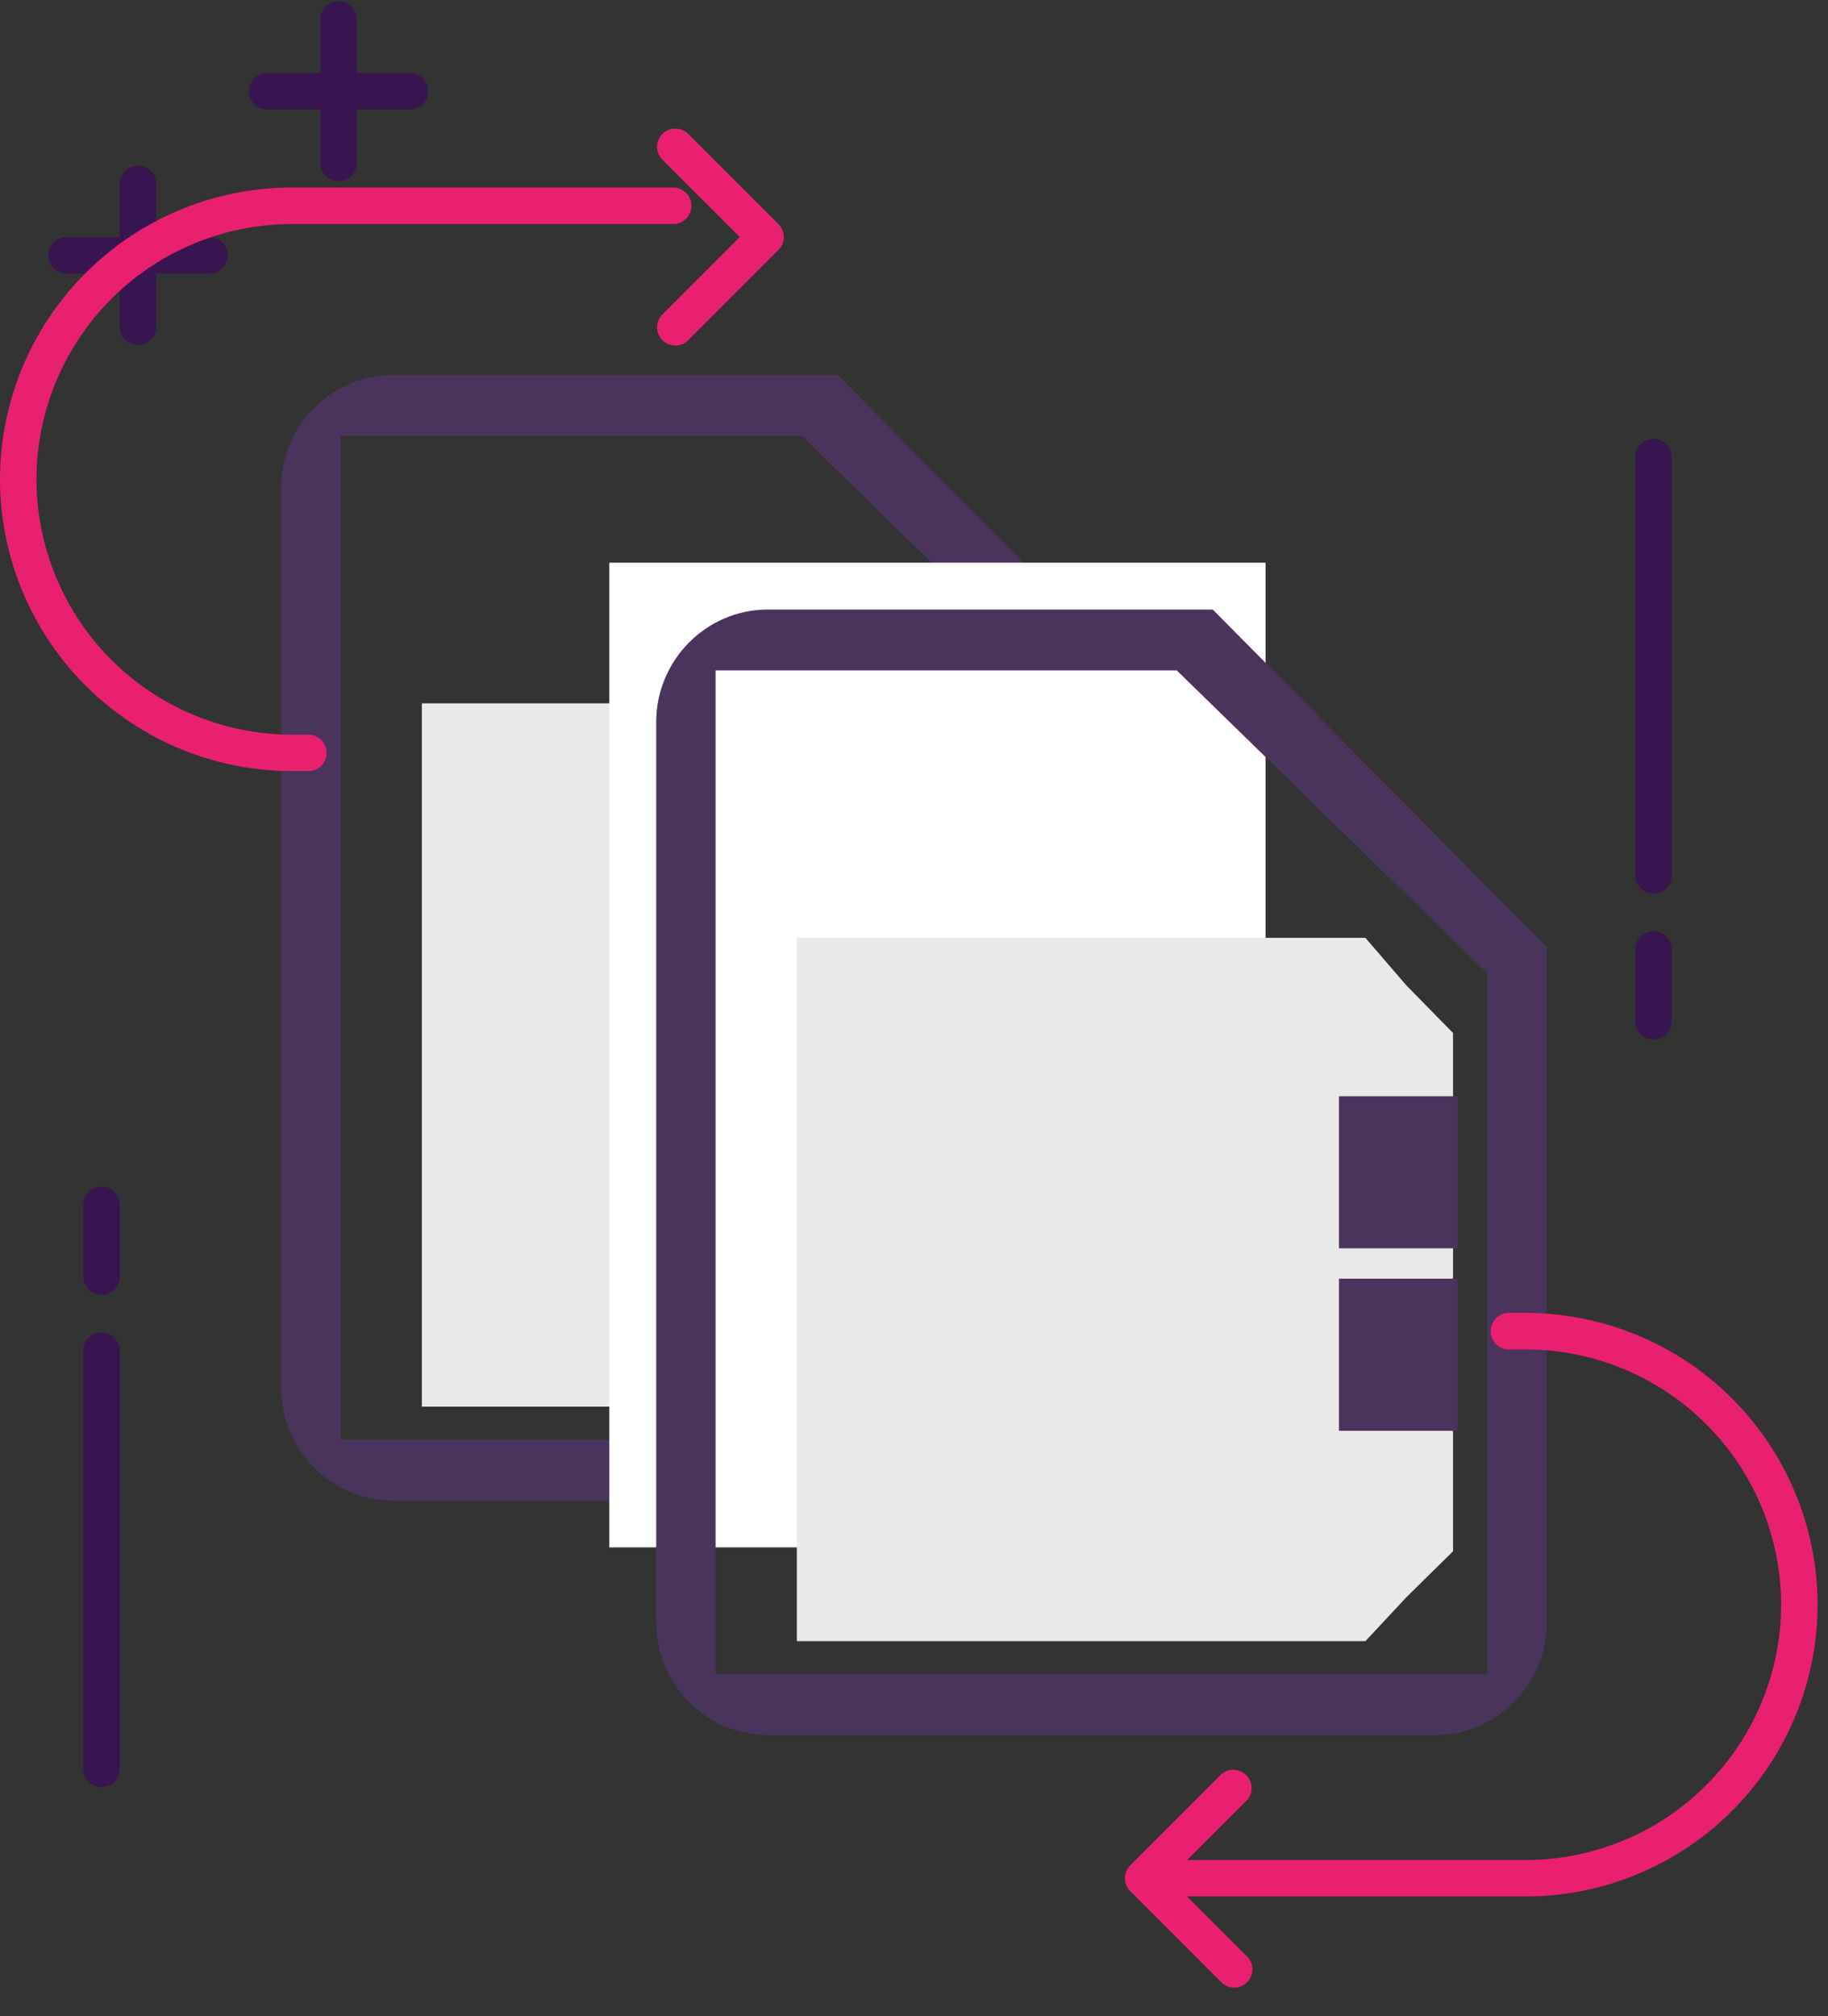 <svg width="39" height="43" xmlns="http://www.w3.org/2000/svg"><rect width="100%" height="100%" fill="#333333" stroke="none"/><g fill="none" fill-rule="evenodd"><path fill="#E9E9E9" d="M9 15h12.13l.876 1.016L23 17.03v11.053l-.994.979-.875.937H9z"/><path d="M7.267 9.297v21.406h16.466V15.759l-6.627-6.462h-9.84zM8.375 8h9.5L25 15.2v14.4c0 1.32-1.069 2.4-2.375 2.4H8.375C7.069 32 6 30.92 6 29.6V10.4C6 9.08 7.069 8 8.375 8zM23.1 18.378h-2.533v3.244H23.1v-3.244zm0 3.892h-2.533v3.244H23.1V22.27z" fill="#4A345E" fill-rule="nonzero"/><path fill="#FFF" d="M13 12h14v21H13z"/><path fill="#E9E9E9" d="M17 20h12.13l.876 1.016L31 22.03v11.053l-.994.979-.875.937H17z"/><path d="M15.267 14.297v21.406h16.466V20.759l-6.627-6.462h-9.84zM16.375 13h9.5L33 20.2v14.4c0 1.32-1.069 2.4-2.375 2.4h-14.25C15.069 37 14 35.92 14 34.6V15.4c0-1.32 1.069-2.4 2.375-2.4zM31.1 23.378h-2.533v3.244H31.1v-3.244zm0 3.892h-2.533v3.244H31.1V27.27z" fill="#4A345E" fill-rule="nonzero"/><g fill="#381451"><path d="M7.611 2.333V3.5a.39.39 0 0 1-.778 0V2.333H5.667a.39.39 0 0 1 0-.777h1.166V.389a.39.39 0 0 1 .778 0v1.167h1.167a.39.39 0 0 1 0 .777H7.61zM3.333 5.833V7a.39.39 0 0 1-.777 0V5.833H1.389a.39.39 0 0 1 0-.777h1.167V3.889a.39.39 0 0 1 .777 0v1.167H4.5a.39.39 0 0 1 0 .777H3.333zM2.166 38.111a.39.39 0 0 1-.389-.389v-8.944a.39.39 0 0 1 .778 0v8.944a.389.389 0 0 1-.39.39zM2.166 27.611a.39.39 0 0 1-.389-.389v-1.555a.39.39 0 0 1 .778 0v1.555a.39.39 0 0 1-.39.39zM35.277 19.056a.39.39 0 0 1-.389-.39V9.723a.39.39 0 0 1 .778 0v8.945a.39.39 0 0 1-.389.389zM35.277 22.167a.39.39 0 0 1-.389-.39v-1.555a.39.39 0 0 1 .778 0v1.556a.39.39 0 0 1-.389.389z"/></g><path d="M32.556 40.444h-8.167a.39.39 0 0 1 0-.777h8.167A5.452 5.452 0 0 0 38 34.222a5.452 5.452 0 0 0-5.444-5.444h-.39a.39.39 0 0 1 0-.778h.39a6.23 6.23 0 0 1 6.222 6.222 6.23 6.23 0 0 1-6.222 6.222z" fill="#E92070"/><path d="M26.333 42.389a.39.39 0 0 1-.275-.114l-1.944-1.944a.39.39 0 0 1 0-.55l1.944-1.944a.39.39 0 0 1 .55.55l-1.67 1.669 1.67 1.669a.39.39 0 0 1-.275.664zM6.222 4h8.167a.39.39 0 0 1 0 .778H6.222a5.452 5.452 0 0 0-5.444 5.444 5.452 5.452 0 0 0 5.444 5.445h.39a.39.39 0 0 1 0 .777h-.39A6.23 6.23 0 0 1 0 10.222 6.23 6.23 0 0 1 6.222 4z" fill="#E92070"/><path d="M14.664 2.836l1.944 1.945a.39.39 0 0 1 0 .55l-1.944 1.944a.39.39 0 0 1-.55-.55l1.669-1.669-1.67-1.669a.39.39 0 0 1 .55-.55z" fill="#E92070"/></g></svg>